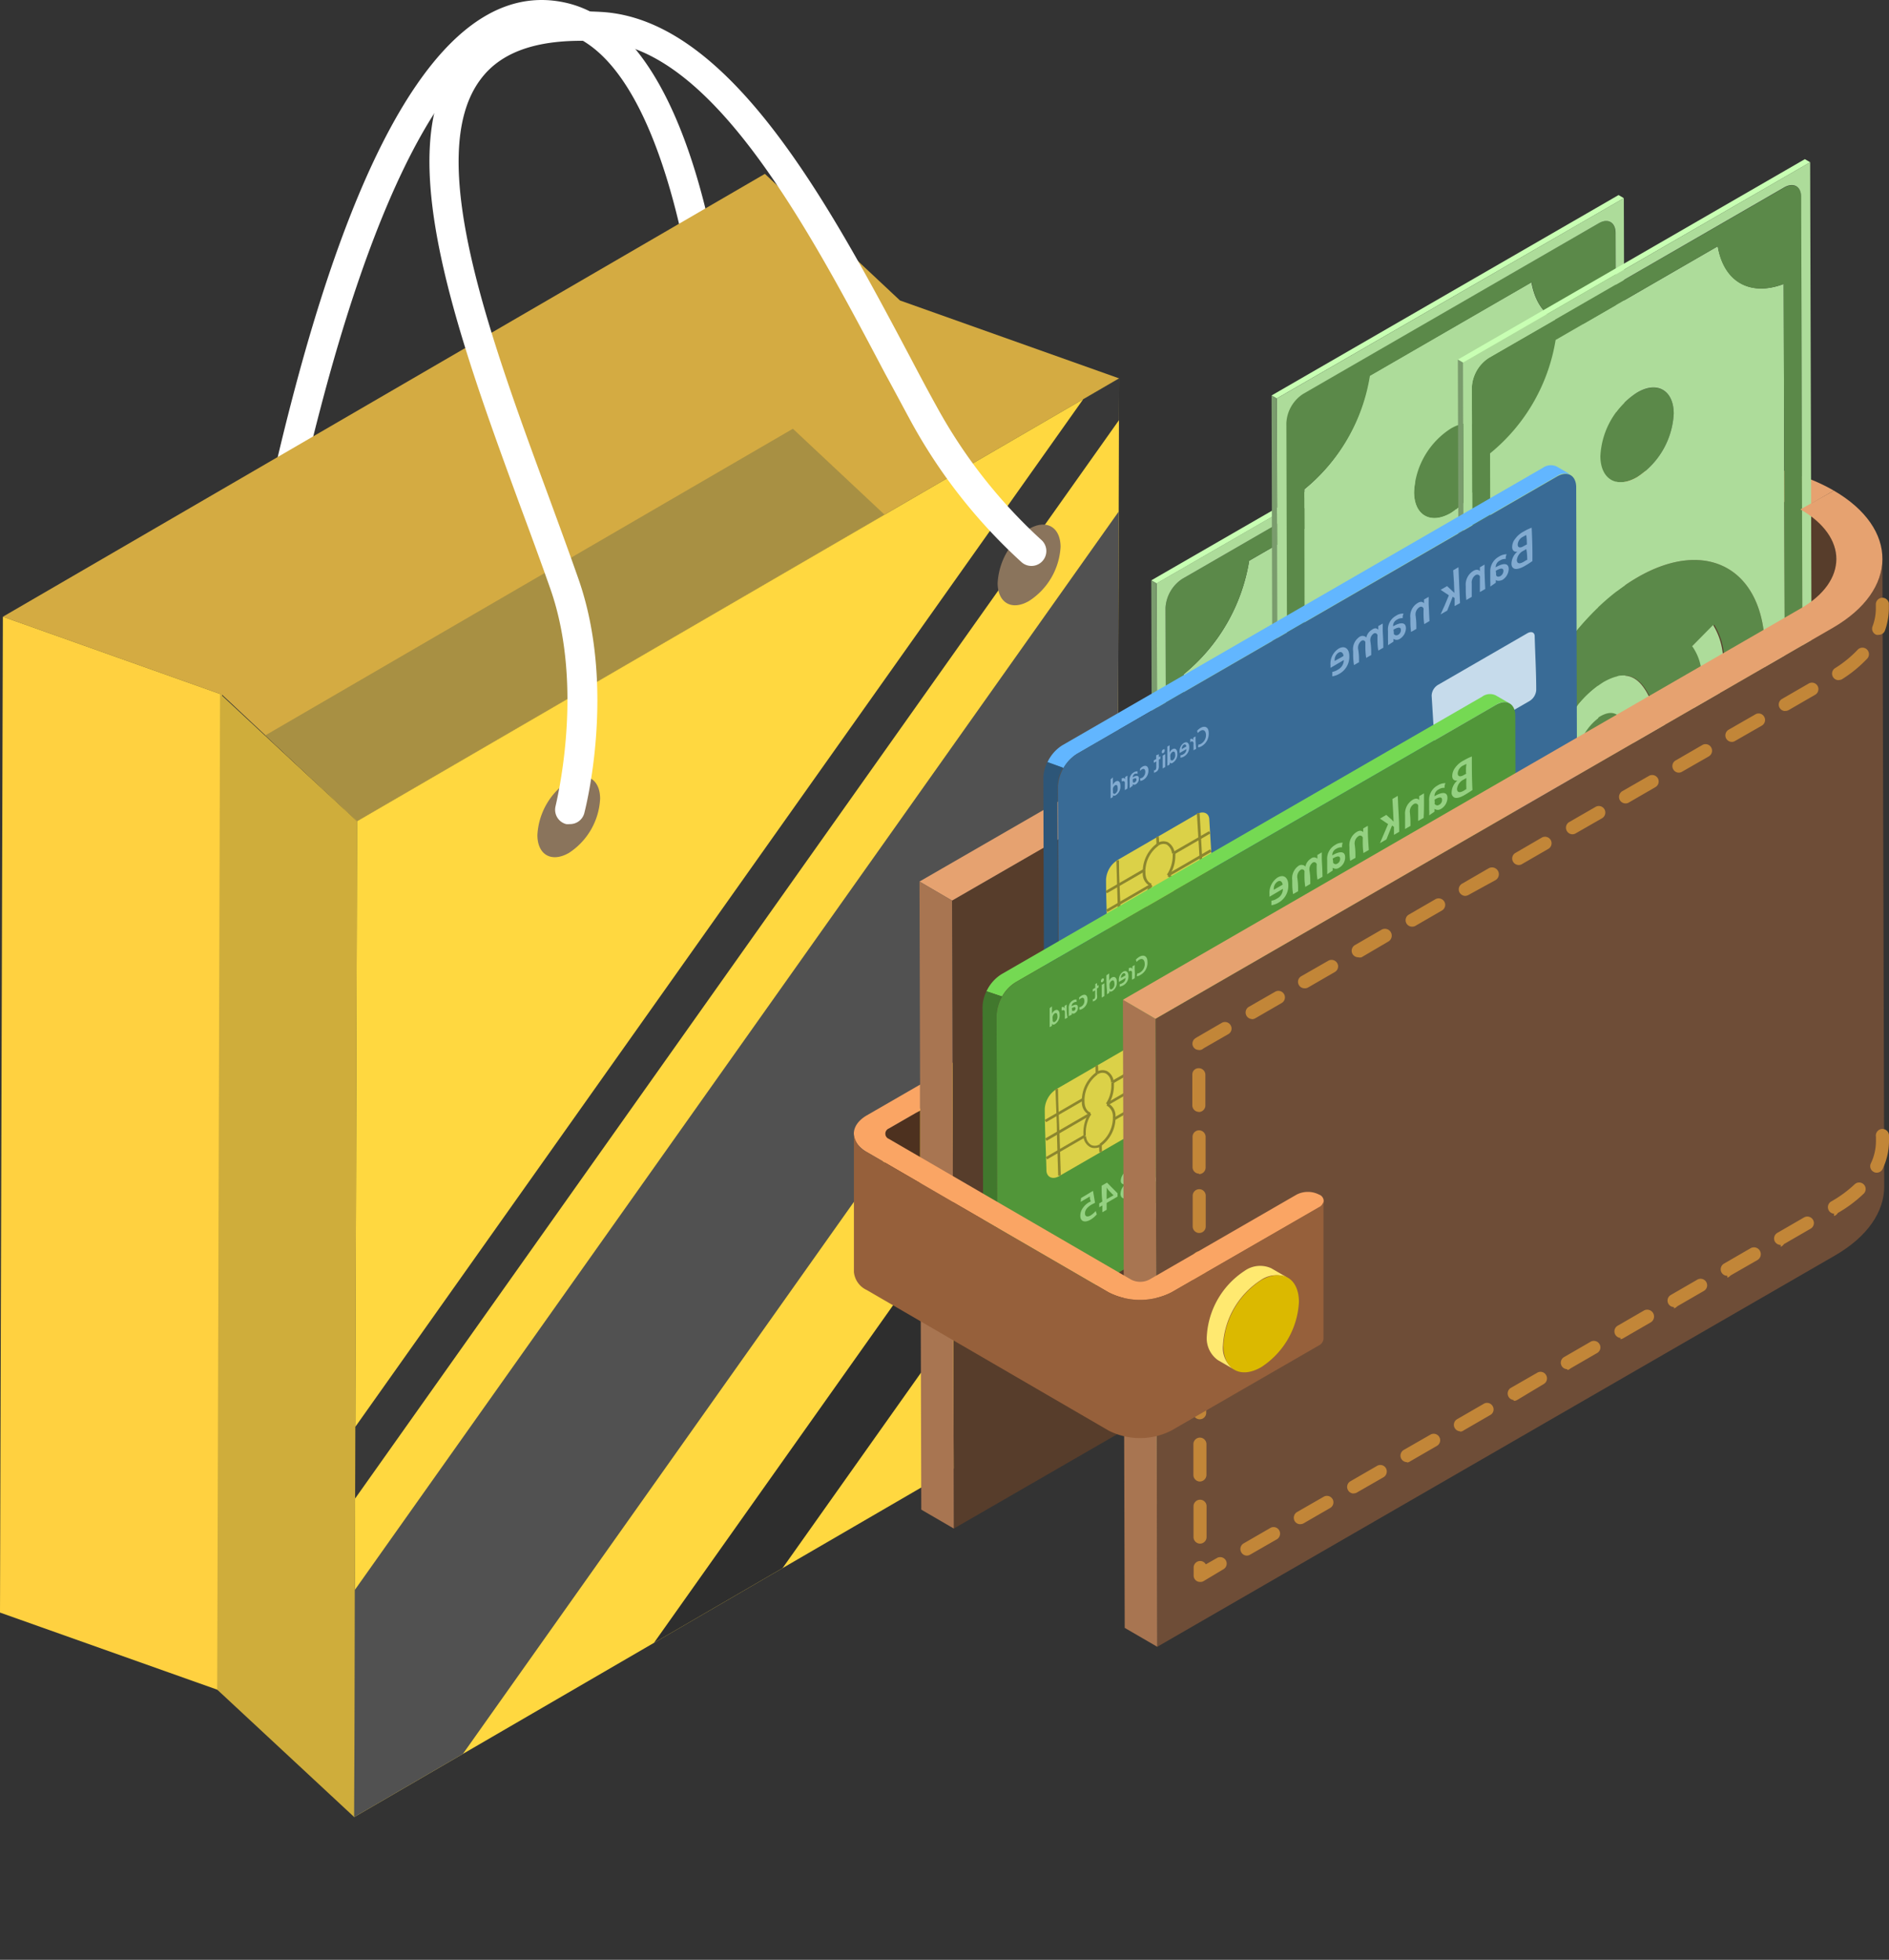 <svg height="163.78" viewBox="0 0 157.86 163.78" width="157.86" xmlns="http://www.w3.org/2000/svg" xmlns:xlink="http://www.w3.org/1999/xlink"><rect x="0" y="0" width="157.86" height="163.78" fill="#333333" stroke="none"/><clipPath id="a"><path d="m93.52 31.62-.24 83.22-63.68 37.01.24-83.22z"/></clipPath><path d="m21.36 54.91h-.19a1.23 1.23 0 0 1 -1-1.4c0-.09 1.41-9.26 4.15-19.8 6.24-24.14 13.94-35.42 22.87-33.5 12.27 2.63 13.9 30.62 14 31.81a1.23 1.23 0 0 1 -2.46.13c-.41-7.59-3.36-27.68-12-29.53-7.19-1.55-14.28 9.72-20 31.7-2.73 10.41-4.14 19.46-4.15 19.55a1.23 1.23 0 0 1 -1.22 1.04z" fill="#fff"/><path d="m93.52 31.62-63.68 37.01-11.29-10.58-18.31-6.51 63.68-37.01 11.29 10.58z" fill="#d4ab42"/><path d="m29.84 68.63 44.08-25.62-7.66-7.18-44.08 25.62z" fill="#a89043"/><path d="m18.55 58.05-.24 83.21-18.31-6.5.24-83.22z" fill="#ffd140"/><path d="m29.84 68.63-.24 83.22-11.45-10.65.24-83.22z" fill="#cfad3b"/><path d="m93.52 31.62-.24 83.22-63.68 37.01.24-83.22z" fill="#ffd840"/><g clip-path="url(#a)"><path d="m58.48 24.35h15.29v140.38h-15.29z" fill="#515151" transform="matrix(.816 .578 -.578 .816 66.86 -20.83)"/><path d="m78.02 34.85h5.16v140.38h-5.16z" fill="#2e2e2e" transform="matrix(.816 .578 -.578 .816 75.6 -27.26)"/><path d="m54.62 14.33h3.45v140.38h-3.45z" fill="#383838" transform="matrix(.816 .578 -.578 .816 59.27 -17.01)"/></g><path d="m47.52 65.25c1.45-.83 2.63-.16 2.63 1.5a5.74 5.74 0 0 1 -2.61 4.53c-1.45.83-2.63.16-2.63-1.5a5.78 5.78 0 0 1 2.61-4.53z" fill="#8a745c"/><path d="m86 44.2c1.44-.84 2.62-.16 2.63 1.5a5.76 5.76 0 0 1 -2.63 4.52c-1.44.84-2.62.17-2.63-1.49a5.76 5.76 0 0 1 2.63-4.53z" fill="#8a745c"/><path d="m47.62 68.87a1.76 1.76 0 0 1 -.31 0 1.24 1.24 0 0 1 -.88-1.51c0-.09 2.49-9.78-.43-18.13-.77-2.19-1.61-4.48-2.48-6.82-5.12-13.97-10.93-29.75-5.37-37.22 2.32-3.13 6.4-4.53 12.14-4.19 10.81.65 19.15 16.36 25.85 29 .73 1.39 1.45 2.74 2.15 4a43.08 43.08 0 0 0 8.71 11.1 1.23 1.23 0 1 1 -1.61 1.9 45.14 45.14 0 0 1 -9.27-11.79c-.7-1.29-1.42-2.65-2.16-4-6.41-12.15-14.39-27.21-23.82-27.75-4.93-.3-8.2.75-10 3.2-4.76 6.4.8 21.52 5.72 34.86.86 2.35 1.71 4.66 2.48 6.86 3.18 9.07.6 19.14.49 19.57a1.23 1.23 0 0 1 -1.21.92z" fill="#fff"/><path d="m136.18 42.57a15.8 15.8 0 0 1 14.33 0c2 1.13 2.93 2.62 2.93 4.12l.15 52.48c0-1.49-1-3-2.94-4.12a15.81 15.81 0 0 0 -14.32 0l-56.62 32.69-.15-52.48z" fill="#573d2b"/><path d="m133.46 41c5.48-3.16 14.34-3.16 19.79 0l-2.74 1.58a15.8 15.8 0 0 0 -14.33 0l-56.62 32.68-2.72-1.59z" fill="#e6a270"/><path d="m76.84 73.67.15 52.49 2.72 1.58-.15-52.48z" fill="#a87551"/><path d="m111.23 66.7c-5.85 3.38-10.6 11.6-10.58 18.33s4.79 9.44 10.65 6.06 10.6-11.6 10.58-18.32-4.8-9.45-10.65-6.07zm-6.93 17.18-2.3 1.35v-1.92l2.47-1.43a8.77 8.77 0 0 1 3.92-6.41c2-1.16 3.2-.46 4.1 1.73.68 1.64 1.19 2.28 2.31 1.64a4.79 4.79 0 0 0 1-6.41l1.79-1.75a5.7 5.7 0 0 1 .84 3.12l2.14-1.24v1.92l-2.3 1.33a8.71 8.71 0 0 1 -3.8 5.89c-1.63.94-3 .4-3.85-1.9-.68-1.71-1.33-2.14-2.51-1.46a4.66 4.66 0 0 0 -2 4.19 5.16 5.16 0 0 0 1 3.17l-1.88 1.79a6.61 6.61 0 0 1 -.93-3.61z" fill="#5b8949"/><path d="m108.34 75.47a8.77 8.77 0 0 0 -3.92 6.41l-2.42 1.43v1.92l2.35-1.35a6.61 6.61 0 0 0 .93 3.61l1.88-1.79a5.16 5.16 0 0 1 -1-3.17 4.66 4.66 0 0 1 2-4.19c1.18-.68 1.83-.25 2.51 1.46.87 2.3 2.22 2.84 3.85 1.9a8.71 8.71 0 0 0 3.8-5.89l2.3-1.33v-1.92l-2.14 1.24a5.7 5.7 0 0 0 -.84-3.12l-1.79 1.75a4.79 4.79 0 0 1 -1 6.41c-1.12.64-1.63 0-2.31-1.64-1-2.2-2.18-2.89-4.2-1.73z" fill="#addc9a"/><path d="m111.19 51.27a6.72 6.72 0 0 0 -3.06 5.3c0 1.94 1.38 2.73 3.08 1.75a6.74 6.74 0 0 0 3.05-5.3c0-1.94-1.38-2.73-3.07-1.75z" fill="#5b8949"/><path d="m104.39 46.86a15.4 15.4 0 0 1 -5.48 9.49l.17 59.27c2.8-1.08 5 .19 5.51 3.14l13.55-7.83a15.31 15.31 0 0 1 5.48-9.48l-.17-59.27c-2.81 1.08-5-.19-5.51-3.14zm6.91 44.23c-5.86 3.38-10.63.66-10.65-6.06s4.73-15 10.58-18.33 10.63-.65 10.65 6.07-4.73 15-10.58 18.32zm-.11-39.82c1.69-1 3.07-.19 3.07 1.75a6.74 6.74 0 0 1 -3.05 5.3c-1.7 1-3.08.19-3.08-1.75a6.72 6.72 0 0 1 3.06-5.3zm.15 55.26c-1.69 1-3.07.19-3.08-1.76a6.77 6.77 0 0 1 3.06-5.29c1.7-1 3.07-.2 3.08 1.75a6.72 6.72 0 0 1 -3.06 5.3z" fill="#addc9a"/><path d="m98.81 48.37a3.11 3.11 0 0 0 -1.41 2.43l.21 72.08c0 .89.63 1.26 1.41.81l24.7-14.26a3.1 3.1 0 0 0 1.4-2.44l-.2-72.07c0-.9-.64-1.26-1.42-.81zm.27 67.25-.17-59.27a15.4 15.4 0 0 0 5.48-9.49l13.55-7.86c.48 3 2.7 4.22 5.51 3.14l.17 59.27a15.31 15.31 0 0 0 -5.48 9.48l-13.55 7.83c-.48-3-2.71-4.22-5.51-3.14z" fill="#5b8949"/><path d="m125.66 32-29 16.75.22 77 29-16.75zm-28 90.87-.26-72.07a3.11 3.11 0 0 1 1.41-2.43l24.69-14.26c.78-.45 1.42-.09 1.42.81l.2 72.07a3.1 3.1 0 0 1 -1.4 2.44l-24.72 14.26c-.78.45-1.41.08-1.41-.81z" fill="#addc9a"/><path d="m111.32 99.48a6.77 6.77 0 0 0 -3.06 5.29c0 2 1.39 2.74 3.08 1.76a6.72 6.72 0 0 0 3.06-5.3c-.01-1.95-1.4-2.73-3.08-1.75z" fill="#5b8949"/><path d="m125.66 32.01-.44-.25-29.01 16.74.44.26z" fill="#c8ffb3"/><path d="m96.65 48.76-.44-.26.22 77.03.44.26z" fill="#7a9c6d"/><path d="m121.27 51.25c-5.85 3.38-10.6 11.6-10.58 18.32s4.8 9.45 10.65 6.07 10.6-11.6 10.58-18.32-4.8-9.45-10.65-6.07zm-6.93 17.18-2.34 1.35v-1.92l2.48-1.43a8.76 8.76 0 0 1 3.9-6.43c2-1.16 3.2-.46 4.11 1.73.67 1.64 1.18 2.28 2.3 1.63a4.24 4.24 0 0 0 1.84-3.67 4.31 4.31 0 0 0 -.79-2.74l1.79-1.74a5.76 5.76 0 0 1 .85 3.11l2.14-1.23v1.91l-2.3 1.33a8.71 8.71 0 0 1 -3.8 5.89c-1.63.94-3 .39-3.85-1.9-.68-1.71-1.33-2.14-2.5-1.46a4.66 4.66 0 0 0 -2 4.19 5.16 5.16 0 0 0 1 3.17l-1.9 1.78a6.72 6.72 0 0 1 -.93-3.61z" fill="#5b8949"/><path d="m118.38 60a8.76 8.76 0 0 0 -3.91 6.41l-2.47 1.45v1.92l2.34-1.35a6.72 6.72 0 0 0 .93 3.61l1.88-1.79a5.16 5.16 0 0 1 -1-3.17 4.66 4.66 0 0 1 2-4.19c1.17-.68 1.82-.25 2.5 1.46.88 2.29 2.22 2.84 3.85 1.9a8.71 8.71 0 0 0 3.8-5.89l2.3-1.33v-1.92l-2.14 1.23a5.76 5.76 0 0 0 -.85-3.11l-1.77 1.77a4.31 4.31 0 0 1 .79 2.74 4.24 4.24 0 0 1 -1.84 3.67c-1.12.65-1.63 0-2.3-1.63-.91-2.22-2.09-2.92-4.11-1.78z" fill="#addc9a"/><path d="m121.23 35.82a6.7 6.7 0 0 0 -3.06 5.3c0 1.94 1.38 2.73 3.08 1.75a6.77 6.77 0 0 0 3.06-5.3c-.01-1.95-1.39-2.73-3.08-1.75z" fill="#5b8949"/><path d="m114.43 31.41a15.31 15.31 0 0 1 -5.43 9.48l.17 59.27c2.81-1.07 5 .2 5.51 3.15l13.55-7.83a15.4 15.4 0 0 1 5.43-9.48l-.17-59.27c-2.8 1.07-5-.19-5.51-3.14zm6.91 44.23c-5.85 3.38-10.63.66-10.65-6.07s4.73-14.94 10.58-18.32 10.63-.66 10.65 6.07-4.73 14.94-10.58 18.32zm-.11-39.82c1.69-1 3.07-.2 3.08 1.75a6.77 6.77 0 0 1 -3.06 5.3c-1.7 1-3.08.19-3.08-1.76a6.7 6.7 0 0 1 3.06-5.29zm.16 55.26c-1.7 1-3.08.19-3.08-1.76a6.72 6.72 0 0 1 3.06-5.3c1.69-1 3.07-.19 3.07 1.76a6.75 6.75 0 0 1 -3 5.3z" fill="#addc9a"/><path d="m108.85 32.92a3.07 3.07 0 0 0 -1.4 2.43l.2 72.08c0 .89.64 1.25 1.42.8l24.69-14.23a3.12 3.12 0 0 0 1.41-2.44l-.17-72.09c0-.9-.64-1.26-1.41-.81zm.27 67.24-.12-59.27a15.31 15.31 0 0 0 5.48-9.48l13.52-7.82c.48 2.95 2.71 4.21 5.51 3.14l.15 59.27a15.4 15.4 0 0 0 -5.48 9.48l-13.55 7.83c-.48-3-2.7-4.22-5.51-3.15z" fill="#5b8949"/><path d="m135.7 16.56-29 16.74.22 77 29-16.74zm-28 90.87-.2-72.08a3.07 3.07 0 0 1 1.4-2.43l24.7-14.26c.77-.45 1.41-.09 1.41.81l.21 72.07a3.12 3.12 0 0 1 -1.46 2.46l-24.69 14.25c-.78.45-1.42.09-1.42-.8z" fill="#addc9a"/><path d="m121.37 84a6.72 6.72 0 0 0 -3.06 5.3c0 2 1.38 2.73 3.08 1.76a6.75 6.75 0 0 0 3-5.3c.05-1.93-1.33-2.71-3.02-1.76z" fill="#5b8949"/><path d="m135.7 16.56-.44-.26-29 16.75.43.25z" fill="#c8ffb3"/><path d="m106.69 33.3-.43-.25.21 77.03.44.25z" fill="#7a9c6d"/><path d="m136.84 48.25c-5.85 3.38-10.6 11.6-10.58 18.32s4.8 9.45 10.65 6.07 10.6-11.6 10.58-18.32-4.8-9.45-10.65-6.07zm-6.93 17.17-2.35 1.36v-1.92l2.44-1.43a8.76 8.76 0 0 1 4-6.43c2-1.16 3.2-.46 4.11 1.73.67 1.64 1.18 2.28 2.3 1.63a4.24 4.24 0 0 0 1.84-3.67 4.31 4.31 0 0 0 -.79-2.74l1.79-1.74a5.68 5.68 0 0 1 .84 3.11l2.14-1.23v1.91l-2.3 1.33a8.73 8.73 0 0 1 -3.8 5.89c-1.63.94-3 .39-3.85-1.91-.68-1.7-1.33-2.13-2.5-1.45a4.63 4.63 0 0 0 -2 4.19 5.19 5.19 0 0 0 1 3.17l-1.94 1.78a6.76 6.76 0 0 1 -.93-3.62z" fill="#5b8949"/><path d="m134 57a8.76 8.76 0 0 0 -4 6.43l-2.48 1.43v1.92l2.35-1.36a6.76 6.76 0 0 0 .93 3.62l1.88-1.79a5.19 5.19 0 0 1 -1-3.17 4.63 4.63 0 0 1 2-4.19c1.17-.68 1.82-.25 2.5 1.45.87 2.3 2.22 2.85 3.85 1.91a8.73 8.73 0 0 0 3.8-5.89l2.3-1.33v-1.92l-2.13 1.23a5.68 5.68 0 0 0 -.84-3.11l-1.75 1.77a4.31 4.31 0 0 1 .79 2.74 4.24 4.24 0 0 1 -1.84 3.67c-1.12.65-1.63 0-2.3-1.63-.91-2.22-2.06-2.92-4.06-1.78z" fill="#addc9a"/><path d="m136.8 32.81a6.73 6.73 0 0 0 -3.06 5.3c0 2 1.38 2.74 3.08 1.76a6.74 6.74 0 0 0 3.05-5.3c0-1.95-1.38-2.73-3.07-1.76z" fill="#5b8949"/><path d="m130 28.41a15.4 15.4 0 0 1 -5.48 9.48l.17 59.27c2.8-1.07 5 .2 5.51 3.14l13.55-7.82a15.4 15.4 0 0 1 5.48-9.48l-.17-59.27c-2.81 1.07-5-.2-5.51-3.15zm6.91 44.23c-5.85 3.38-10.63.66-10.65-6.07s4.74-14.94 10.58-18.32 10.63-.66 10.65 6.07-4.73 14.94-10.58 18.32zm-.11-39.83c1.69-1 3.07-.19 3.07 1.76a6.74 6.74 0 0 1 -3.05 5.3c-1.7 1-3.08.19-3.08-1.76a6.73 6.73 0 0 1 3.06-5.3zm.2 55.26c-1.69 1-3.07.2-3.08-1.75a6.77 6.77 0 0 1 3.06-5.3c1.7-1 3.08-.19 3.08 1.76a6.7 6.7 0 0 1 -3.06 5.29z" fill="#addc9a"/><path d="m124.42 29.91a3.12 3.12 0 0 0 -1.42 2.44l.21 72.07c0 .9.64 1.26 1.42.81l24.7-14.23a3.09 3.09 0 0 0 1.4-2.44l-.2-72.08c0-.89-.64-1.25-1.42-.8zm.27 67.25-.17-59.27a15.4 15.4 0 0 0 5.48-9.48l13.55-7.83c.48 3 2.7 4.22 5.51 3.15l.17 59.27a15.4 15.4 0 0 0 -5.48 9.48l-13.55 7.82c-.48-2.94-2.71-4.21-5.51-3.14z" fill="#5b8949"/><path d="m151.27 13.56-29 16.74.22 77 29-16.74zm-28.05 90.86-.22-72.07a3.12 3.12 0 0 1 1.41-2.44l24.69-14.25c.78-.45 1.42-.09 1.42.8l.2 72.08a3.09 3.09 0 0 1 -1.4 2.44l-24.69 14.25c-.78.45-1.42.09-1.42-.81z" fill="#addc9a"/><path d="m136.93 81a6.77 6.77 0 0 0 -3.06 5.3c0 2 1.39 2.73 3.08 1.75a6.7 6.7 0 0 0 3.05-5.27c0-1.95-1.37-2.78-3.07-1.78z" fill="#5b8949"/><path d="m151.27 13.56-.44-.26-29 16.75.43.25z" fill="#c8ffb3"/><path d="m122.26 30.3-.43-.25.21 77.03.44.25z" fill="#7a9c6d"/><path d="m87.53 63.71a3.32 3.32 0 0 1 1.25-1.43l40.16-23.19a1.15 1.15 0 0 1 1.14-.11l1.17.68a1.13 1.13 0 0 0 -1.13.12l-40.12 23.22a3.32 3.32 0 0 0 -1.13 1.19z" fill="#62b6ff"/><path d="m88.83 64.15a3.22 3.22 0 0 0 -.46 1.57l.07 25.51a1.13 1.13 0 0 0 .46 1l-1.17-.69a1.09 1.09 0 0 1 -.46-1l-.08-25.54a3.12 3.12 0 0 1 .34-1.32z" fill="#2d5678"/><path d="m90 63a3.49 3.49 0 0 0 -1.59 2.76l.07 25.51c0 1 .72 1.42 1.6.92l40.12-23.19a3.52 3.52 0 0 0 1.59-2.76l-.07-25.51c0-1-.72-1.42-1.6-.91z" fill="#396b96"/><path d="m120.52 62.79 7.29-4.2a1.17 1.17 0 0 0 .57-.92c0-1.5-.09-3-.13-4.5 0-.33-.28-.44-.61-.25l-7.46 4.31a1.09 1.09 0 0 0 -.54.91l.27 4.41c.02.31.29.45.61.24z" fill="#c6dbeb"/><g fill="#82abd1"><path d="m123.53 65.83c0 .71.29 1 .76.77a1.69 1.69 0 0 0 .64-1.56c0-.68-.3-1-.76-.72a1.58 1.58 0 0 0 -.64 1.51zm1-.57c0 .53-.09.9-.3 1s-.34-.12-.36-.65.07-.88.29-1 .38.09.4.65z"/><path d="m122.69 65.59h.37v-.35h-.49l-.31.18c0 .86.06 1.3.1 2.21l.36-.21c.02-.74 0-1.11-.03-1.83z"/><path d="m121.74 68a2.35 2.35 0 0 0 0-.26l-.24-.11c-.48-.23-.72-.37-.73-.65a.62.62 0 0 1 .75-.63l.1-.35a.82.82 0 0 0 -.62.13 1.14 1.14 0 0 0 -.6 1c0 .38.28.55.64.72l.18.07-.8.46v.35c.58-.25.8-.4 1.32-.73z"/><path d="m120 68.55a1.59 1.59 0 0 1 -.44.39c-.28.17-.4 0-.41-.13a.77.77 0 0 1 .42-.63l.17-.1v-.3l-.17.09c-.17.1-.39.14-.4-.08a.53.53 0 0 1 .29-.45.72.72 0 0 1 .41-.09c0-.14 0-.21.07-.34a.87.87 0 0 0 -.57.16 1 1 0 0 0 -.58.87.3.3 0 0 0 .39.31 1 1 0 0 0 -.4.8c0 .38.31.52.79.25a1.87 1.87 0 0 0 .54-.48z"/><path d="m116.47 71.06c0-.23 0-.35 0-.57l.88-.51c0-.11 0-.17 0-.27-.35-.37-.53-.55-.89-.89l-.43.25c0 .51.05.77.08 1.3l-.25.15v.32l.25-.15v.57zm0-.89c0-.24 0-.36 0-.59v-.37l.19.27.4.39z"/><path d="m114.31 70.38.76-.43c0 .15.05.23.08.39l-.14.08a1.65 1.65 0 0 0 -.47.41 1.08 1.08 0 0 0 -.22.71c0 .42.36.59.84.31a1.76 1.76 0 0 0 .51-.43c0-.11-.06-.16-.09-.27a1.63 1.63 0 0 1 -.43.36c-.21.13-.43.1-.45-.16s.14-.51.53-.74l.27-.13c-.08-.42-.12-.62-.2-1l-1 .59z"/><path d="m112.74 71.24a1.09 1.09 0 0 1 .19-.1c.41-.19.63 0 .7.25a.4.4 0 0 0 -.45 0 1.15 1.15 0 0 0 -.56 1.06c0 .42.33.64.74.4a1.48 1.48 0 0 0 .68-1.39.83.83 0 0 0 -.4-.78.87.87 0 0 0 -.72.09l-.19.1c0 .18 0 .24.01.37zm.26 1.06a.68.68 0 0 1 .31-.63.24.24 0 0 1 .34 0 .19.19 0 0 1 0 .12.83.83 0 0 1 -.33.75c-.18.15-.32.03-.32-.24z"/><path d="m110.94 72v.26c.38.55.57.84 1 1.44l.39-.22c-.38-.57-.57-.84-1-1.37l.93-.53c0-.14 0-.2 0-.34z"/><path d="m109.55 74.45a.33.33 0 0 0 -.41-.35 1 1 0 0 0 .27-.66c0-.35-.33-.42-.7-.2a1 1 0 0 0 -.58.89.3.3 0 0 0 .33.32 1 1 0 0 0 -.34.77c0 .4.34.5.76.25a1.19 1.19 0 0 0 .67-1.02zm-1 .59a.82.82 0 0 1 .35-.63.22.22 0 0 1 .31.22.62.62 0 0 1 -.31.55c-.24.11-.38.05-.4-.18zm.55-1.42a.72.72 0 0 1 -.3.53.21.21 0 0 1 -.27-.19.5.5 0 0 1 .27-.46c.14-.11.2-.03.25.12z"/><path d="m107.75 75.77a.89.89 0 0 1 -.2.11.59.59 0 0 1 -.42.06.44.44 0 0 1 -.28-.34c.1.07.25.06.44 0a1.17 1.17 0 0 0 .56-1c0-.41-.34-.59-.77-.35a1.42 1.42 0 0 0 -.65 1.33c0 .46.19.72.41.82a.82.82 0 0 0 .7-.08l.22-.12c.01-.2 0-.3-.01-.43zm-.27-1.06a.61.61 0 0 1 -.3.58c-.15.09-.26.08-.33 0a.39.39 0 0 1 0-.11.78.78 0 0 1 .31-.74c.16-.1.31 0 .32.27z"/><path d="m104.82 76.62c0 .7.32 1 .79.74a1.62 1.62 0 0 0 .64-1.55c0-.68-.33-1-.8-.7a1.55 1.55 0 0 0 -.63 1.51zm1.05-.59c0 .53-.08.89-.29 1s-.35-.11-.38-.63.06-.87.28-1 .36.08.39.6z"/><path d="m104 76.39h.38v-.35h-.5l-.32.18c.06.85.08 1.29.13 2.19l.37-.21c-.06-.73-.06-1.09-.06-1.81z"/><path d="m101.73 79.57v-.26l-.25-.11c-.5-.22-.74-.35-.75-.64a.59.59 0 0 1 .33-.57.56.56 0 0 1 .44-.06c0-.15.06-.22.09-.36a.83.83 0 0 0 -.62.14 1.16 1.16 0 0 0 -.62 1c0 .38.28.55.65.71l.18.07-.82.48v.36z"/><path d="m100 80.13a1.73 1.73 0 0 1 -.46.4c-.29.17-.41 0-.42-.12a.78.78 0 0 1 .44-.64l.18-.1v-.31l-.17.1c-.18.1-.4.14-.41-.08a.52.52 0 0 1 .31-.45.67.67 0 0 1 .41-.1c0-.14 0-.21.07-.35a1 1 0 0 0 -.58.17 1.09 1.09 0 0 0 -.6.89.29.29 0 0 0 .39.3 1 1 0 0 0 -.41.81c0 .38.31.52.81.24a2 2 0 0 0 .56-.49z"/><path d="m97.57 82c0-.24 0-.35 0-.58l.91-.53v-.29c-.36-.37-.53-.55-.88-.89l-.45.26v1.32l-.26.15v.32l.26-.15v.58zm0-.9c0-.24 0-.36 0-.6s0-.25 0-.37l.2.27.39.39z"/><path d="m95.39 81.31.78-.44c0 .16 0 .24.07.4l-.14.07a1.81 1.81 0 0 0 -.49.43 1.12 1.12 0 0 0 -.24.72c0 .43.34.6.84.31a2 2 0 0 0 .54-.44c0-.12-.06-.17-.09-.28a1.78 1.78 0 0 1 -.45.37c-.22.13-.44.11-.45-.16s.16-.52.56-.75a1.45 1.45 0 0 1 .28-.14c-.07-.42-.11-.62-.18-1l-1 .6z"/><path d="m104.76 80.27c0 .43.17.62.43.47a1 1 0 0 0 .36-.92c0-.41-.19-.6-.44-.45a.92.92 0 0 0 -.35.9zm.58-.33c0 .33 0 .54-.16.61s-.2-.08-.22-.4 0-.52.16-.6.2.06.22.39z"/><path d="m104.66 80.67c0-.17-.09-.24-.22-.23a.6.6 0 0 0 .15-.39c0-.22-.18-.27-.39-.15a.62.62 0 0 0 -.32.53.19.19 0 0 0 .18.21.63.63 0 0 0 -.19.46c0 .24.18.31.42.18a.7.7 0 0 0 .37-.61zm-.58.32a.47.47 0 0 1 .19-.37.14.14 0 0 1 .18.14.4.4 0 0 1 -.18.33c-.11.06-.18.02-.19-.09zm.31-.85a.49.49 0 0 1 -.17.32.13.13 0 0 1 -.15-.13.31.31 0 0 1 .15-.27c.11-.06.16-.01.17.08z"/><path d="m103.82 81.6c-.19-.52-.29-.77-.49-1.26l-.14.09c.19.49.29.74.48 1.25z"/><path d="m102.38 81.64c0 .43.17.63.43.48a1 1 0 0 0 .36-.92c0-.42-.18-.61-.44-.46a1 1 0 0 0 -.35.9zm.58-.32c0 .32 0 .54-.16.61s-.2-.08-.22-.4 0-.53.17-.6.19.07.25.39z"/><path d="m102.22 82.16a.89.89 0 0 1 -.24.23c-.16.09-.23 0-.24-.09a.44.44 0 0 1 .24-.37l.1-.05v-.19h-.09c-.1.06-.22.08-.23-.06a.29.29 0 0 1 .17-.26.31.31 0 0 1 .23 0v-.21a.63.63 0 0 0 -.65.61c0 .13.07.21.21.19a.62.62 0 0 0 -.22.48c0 .23.17.32.44.16a.94.94 0 0 0 .31-.27z"/><path d="m128 44.1a3.78 3.78 0 0 0 -.67.32 2 2 0 0 0 -.71.61 1.07 1.07 0 0 0 -.25.69c0 .27.16.43.43.38a1.38 1.38 0 0 0 -.49 1c0 .25.11.38.26.43s.48 0 .93-.28c.25-.14.44-.28.56-.36.01-1.07-.01-1.63-.06-2.79zm-.43 1.41-.24.13c-.31.19-.49.12-.5-.12a.78.78 0 0 1 .46-.67 1.16 1.16 0 0 1 .26-.13c.04.28.04.48.05.79zm0 1.29-.24.15c-.29.17-.56.2-.57-.15a1 1 0 0 1 .56-.78l.23-.13c.07.37.07.55.08.91z"/><path d="m125 48.7v-.23c.11.09.3.09.54 0a1.11 1.11 0 0 0 .54-.91c0-.51-.43-.54-1.09-.15a.63.63 0 0 1 .36-.57.81.81 0 0 1 .48-.13c0-.15 0-.23.08-.39a1.17 1.17 0 0 0 -.65.2 1.38 1.38 0 0 0 -.72 1.29v.72a3.79 3.79 0 0 1 0 .49zm0-1c.32-.19.63-.29.64 0a.52.52 0 0 1 -.25.44c-.18.1-.32.05-.36-.07a.36.36 0 0 1 0-.1z"/><path d="m124.06 47.8c0-.24 0-.44 0-.62l-.39.23v.32c-.09-.11-.29-.19-.58 0a1.34 1.34 0 0 0 -.6 1.24c0 .48 0 .71.05 1.17l.45-.26c0-.43 0-.66 0-1.11a.75.75 0 0 1 .32-.71c.18-.1.31 0 .36.1a.49.49 0 0 1 0 .15v1.17l.45-.26c-.03-.57-.04-.85-.06-1.42z"/><path d="m121.54 49.55-.16-.15-.45-.42-.54.31.69.46c-.27.65-.41 1-.69 1.59l.55-.31c.18-.46.28-.69.46-1.16l.16.11v.67l.45-.25c-.05-1.14-.08-1.72-.13-3l-.44.26c.06.8.07 1.17.1 1.89z"/><path d="m119.39 50.5c0-.24 0-.44 0-.62l-.39.22v.32c-.08-.12-.28-.2-.57 0a1.28 1.28 0 0 0 -.57 1.23c0 .47 0 .7.06 1.16l.44-.25c0-.44 0-.66-.06-1.11a.71.71 0 0 1 .31-.7.22.22 0 0 1 .35.1.37.37 0 0 1 0 .15c0 .47 0 .71.06 1.16l.44-.26c-.03-.56-.04-.84-.07-1.4z"/><path d="m116.45 53.62v-.23a.47.47 0 0 0 .53 0 1.07 1.07 0 0 0 .51-.89c0-.5-.43-.53-1.07-.16a.58.58 0 0 1 .33-.56.76.76 0 0 1 .47-.12c0-.15 0-.23.07-.38a1 1 0 0 0 -.63.18 1.3 1.3 0 0 0 -.67 1.26v.72a3.83 3.83 0 0 1 0 .48zm0-1c.31-.18.6-.27.62 0a.45.45 0 0 1 -.23.43c-.18.1-.31 0-.36-.07a.36.36 0 0 1 0-.11z"/><path d="m115.55 52.72c0-.23 0-.43 0-.61l-.37.21v.31c-.09-.11-.26-.21-.54 0a1 1 0 0 0 -.46.65.36.36 0 0 0 -.23-.13.45.45 0 0 0 -.35.08 1.24 1.24 0 0 0 -.52 1.2c0 .47 0 .7.07 1.15l.42-.24c0-.42 0-.64-.07-1.08a.72.72 0 0 1 .28-.71.21.21 0 0 1 .32.1s0 .1 0 .16c0 .47 0 .71.07 1.17l.42-.24c0-.45 0-.68-.07-1.14a.67.67 0 0 1 .27-.65.21.21 0 0 1 .32.11.37.37 0 0 1 0 .15c0 .48 0 .71.07 1.16l.42-.24c0-.57-.02-.85-.05-1.41z"/><path d="m112.3 55.16a.91.91 0 0 1 -.49.8 1.27 1.27 0 0 1 -.47.19v.37a1.65 1.65 0 0 0 .6-.22 1.62 1.62 0 0 0 .82-1.49c0-.55-.35-.92-.9-.6a1.49 1.49 0 0 0 -.67 1.4 1.78 1.78 0 0 0 0 .2zm-.76.08a.73.73 0 0 1 .32-.7c.26-.15.39.07.42.27-.28.19-.45.25-.74.43z"/><path d="m100.12 62.46a.75.75 0 0 0 .31-.11 1.2 1.2 0 0 0 .58-1.1c0-.48-.31-.63-.68-.42a1.15 1.15 0 0 0 -.29.24 1.06 1.06 0 0 0 .06.19.93.93 0 0 1 .23-.19c.24-.14.43 0 .45.31a.84.84 0 0 1 -.4.77.52.52 0 0 1 -.24.08c-.01.09-.01.14-.02.23z"/><path d="m99.91 61.89c0-.15 0-.25 0-.35l-.19.11v.21a.16.16 0 0 0 -.25-.09v.26l.06-.05c.11-.06.18 0 .21.1s0 0 0 .08v.54l.22-.12c-.03-.26-.03-.4-.05-.69z"/><path d="m99.15 62.6a.5.5 0 0 1 -.25.43.63.63 0 0 1 -.25.09v.2a.72.72 0 0 0 .31-.11.87.87 0 0 0 .42-.79c0-.3-.17-.49-.45-.33a.81.81 0 0 0 -.35.74v.1zm-.39 0a.42.42 0 0 1 .17-.37c.13-.07.2.05.21.15z"/><path d="m97.55 62.39v1.27.34l.2-.11v-.17c.06.09.17.1.29 0a.85.85 0 0 0 .35-.75c0-.36-.2-.48-.41-.36a.56.56 0 0 0 -.24.29c0-.25 0-.37 0-.62zm.25.82a.17.17 0 0 1 0-.07.38.38 0 0 1 .18-.3c.14-.08.22 0 .23.22a.52.52 0 0 1 -.2.47.13.13 0 0 1 -.2-.08.22.22 0 0 1 0-.08z"/><path d="m97.09 62.85c0 .08 0 .12.13.08a.24.24 0 0 0 .11-.22c0-.09 0-.12-.12-.08a.24.24 0 0 0 -.12.22zm.29 1.24c0-.42 0-.63 0-1.07l-.22.13v1.07z"/><path d="m96.62 63.12v.31l-.2.12v.2l.21-.12v.48s0 .21-.11.26h-.08v.21a.47.47 0 0 0 .16-.07.44.44 0 0 0 .19-.19.7.7 0 0 0 .05-.34c0-.2 0-.3 0-.5l.13-.07v-.21l-.13.07v-.24z"/><path d="m95.3 65.26a.63.63 0 0 0 .25-.09.89.89 0 0 0 .42-.8c0-.32-.2-.47-.5-.3a.71.71 0 0 0 -.2.18v.18a1.22 1.22 0 0 1 .16-.14c.17-.09.27 0 .28.2a.6.6 0 0 1 -.25.5.38.38 0 0 1 -.18.05z"/><path d="m94.66 65.66v-.12a.23.23 0 0 0 .26 0 .55.55 0 0 0 .26-.47c0-.27-.2-.3-.52-.11a.33.33 0 0 1 .17-.29.3.3 0 0 1 .23 0v-.21a.53.53 0 0 0 -.32.09.7.7 0 0 0 -.34.66v.38a2.18 2.18 0 0 1 0 .27zm0-.53c.15-.1.3-.14.31 0a.25.25 0 0 1 -.12.23.12.12 0 0 1 -.18 0s0 0 0-.06z"/><path d="m94.22 65.18v-.36l-.19.11v.21a.15.15 0 0 0 -.23-.1h-.06v.26h.06c.11-.06.18 0 .2.09a.25.25 0 0 1 0 .09v.55l.21-.13c.03-.28.02-.43.01-.72z"/><path d="m92.81 65.13v1.28.31l.19-.11v-.18c0 .09.16.1.28 0a.86.86 0 0 0 .35-.76c0-.36-.19-.48-.39-.36a.56.56 0 0 0 -.24.29c0-.25 0-.38 0-.63zm.19.87s0 0 0-.07a.41.41 0 0 1 .18-.3c.14-.08.22 0 .22.23a.48.48 0 0 1 -.2.46.12.12 0 0 1 -.19-.08.19.19 0 0 1 0-.08z"/></g><path d="m93.63 79.15q3.36-2 6.74-3.91a2 2 0 0 0 1-1.63c-.1-1.7-.21-3.4-.31-5.1 0-.57-.52-.78-1.07-.46l-6.56 3.8a2.07 2.07 0 0 0 -1 1.64c0 1.73.09 3.47.14 5.2 0 .58.48.79 1.06.46z" fill="#dbd148"/><g fill="#8c862e"><path d="m95.72 72.73h-.22a2.92 2.92 0 0 1 1.21-2.26l.11.2a2.67 2.67 0 0 0 -1.1 2.06z"/><path d="m96.16 74.07a1.14 1.14 0 0 1 -.66-1.14v-.21h.22v.19c0 .49.21.84.51.94z"/><path d="m97.7 73.21-.18-.12a2.89 2.89 0 0 0 .48-1.58 1.1 1.1 0 0 0 0-.18h.22a1.23 1.23 0 0 1 0 .2 3 3 0 0 1 -.52 1.68z"/><path d="m97.94 71.33a1 1 0 0 0 -.44-.75.71.71 0 0 0 -.68.08l-.11-.2a.94.94 0 0 1 .88-.08 1.16 1.16 0 0 1 .57.92z"/><path d="m95.63 75.83a1.5 1.5 0 0 1 0-.2 3.13 3.13 0 0 1 .49-1.72l.19.12a2.84 2.84 0 0 0 -.46 1.59v.18z"/><path d="m98.32 74.38h-.22v-.19c0-.49-.22-.84-.52-.94l.07-.21a1.17 1.17 0 0 1 .67 1.14z"/><path d="m97.1 76.65-.1-.19a2.7 2.7 0 0 0 1.11-2.08h.22a2.89 2.89 0 0 1 -1.23 2.27z"/><path d="m96.54 76.82a.82.82 0 0 1 -.35-.08 1.13 1.13 0 0 1 -.56-.91h.22a.91.91 0 0 0 .43.74.74.74 0 0 0 .71-.08l.11.19a1.13 1.13 0 0 1 -.56.14z"/><path d="m97.67 73.24-.11-.19 3.57-2.07.11.2z"/><path d="m92.55 76.21-.11-.19 3.7-2.15.11.19z"/><path d="m98.11 71.41-.12-.19 3.05-1.76.11.19z"/><path d="m92.5 74.65-.11-.19 3.16-1.83.12.19z"/><path d="m98.27 74.48-.12-.2 3.07-1.77.11.19z"/><path d="m92.59 77.76-.11-.19 3.2-1.85.12.19z"/><path d="m96.96 77.16-.03-.58.22-.03.03.6z"/><path d="m96.65 70.56-.03-.62.11-.02.11-.01.03.65z"/><path d="m93.52 79.12-.11-3.23-.12-4h.22c0 1.35.08 2.7.13 4l.1 3.22z"/><path d="m100.44 75.11c-.07-1.27-.14-2.54-.22-3.81-.07-1.12-.13-2.23-.2-3.35h.23c.06 1.11.13 2.23.19 3.34.08 1.27.15 2.55.23 3.82z"/></g><path d="m82.44 82.84a3.34 3.34 0 0 1 1.26-1.43l40.16-23.19a1.1 1.1 0 0 1 1.13-.11l1.18.68a1.14 1.14 0 0 0 -1.14.11l-40.16 23.19a3.24 3.24 0 0 0 -1.13 1.19z" fill="#75d953"/><path d="m83.74 83.28a3.33 3.33 0 0 0 -.46 1.56l.07 25.52a1.1 1.1 0 0 0 .47 1l-1.18-.68a1.13 1.13 0 0 1 -.46-1l-.07-25.52a3.06 3.06 0 0 1 .33-1.32z" fill="#41782d"/><path d="m84.87 82.09a3.51 3.51 0 0 0 -1.59 2.75l.07 25.52c0 1 .72 1.42 1.6.91l40.16-23.19a3.47 3.47 0 0 0 1.59-2.75l-.07-25.52c0-1-.72-1.42-1.6-.91z" fill="#519639"/><path d="m115.43 81.92 7.3-4.2a1.17 1.17 0 0 0 .56-.92l-.12-4.51c0-.32-.29-.43-.61-.24l-7.46 4.3a1.11 1.11 0 0 0 -.55.92l.27 4.4c.02.33.3.43.61.25z" fill="#c2dbb9"/><g fill="#95d182"><path d="m118.44 85c0 .71.3 1 .76.77a1.7 1.7 0 0 0 .65-1.56c0-.69-.31-1-.76-.72a1.56 1.56 0 0 0 -.65 1.51zm1-.57c0 .53-.09.9-.29 1s-.35-.13-.37-.66.08-.87.3-1 .37.06.39.62z"/><path d="m117.6 84.72h.4v-.35h-.49l-.31.17c0 .86.07 1.3.11 2.22l.35-.21c-.01-.75-.03-1.11-.06-1.83z"/><path d="m116.66 87.15a2.26 2.26 0 0 1 0-.26l-.25-.11c-.48-.23-.71-.37-.73-.65a.6.6 0 0 1 .33-.57.54.54 0 0 1 .43-.06c0-.14 0-.21.09-.35a.78.78 0 0 0 -.61.12 1.13 1.13 0 0 0 -.61 1c0 .38.28.55.64.72l.18.07-.8.46v.35z"/><path d="m115 87.68a1.88 1.88 0 0 1 -.43.39c-.28.16-.41 0-.42-.13a.76.76 0 0 1 .43-.63l.17-.1v-.3l-.17.09c-.17.1-.39.14-.4-.08a.5.5 0 0 1 .3-.45.64.64 0 0 1 .41-.09c0-.14 0-.21.06-.35a1.18 1.18 0 0 0 -1.15 1 .29.29 0 0 0 .39.3 1 1 0 0 0 -.4.8c0 .37.32.52.8.24a2 2 0 0 0 .54-.47c-.13-.06-.13-.11-.13-.22z"/><path d="m111.39 90.19c0-.23 0-.35 0-.57l.89-.51v-.28l-.88-.89-.44.25c0 .52 0 .78.08 1.31l-.25.15v.31l.25-.14v.57zm-.06-.89c0-.24 0-.36 0-.6s0-.24 0-.36a2.94 2.94 0 0 0 .2.26l.39.4z"/><path d="m109.22 89.51.76-.44c0 .16 0 .24.08.4l-.14.07a1.55 1.55 0 0 0 -.47.42 1.1 1.1 0 0 0 -.22.7c0 .43.36.6.84.32a1.78 1.78 0 0 0 .51-.43c0-.11 0-.17-.09-.28a1.75 1.75 0 0 1 -.42.37c-.22.12-.44.1-.45-.17s.14-.51.53-.73a1.41 1.41 0 0 1 .27-.14l-.2-1-1 .58c-.01.13 0 .19 0 .33z"/><path d="m107.65 90.36.19-.1c.42-.18.64 0 .7.25a.42.42 0 0 0 -.45 0 1.17 1.17 0 0 0 -.56 1.06c0 .43.33.64.75.4a1.5 1.5 0 0 0 .68-1.38c0-.43-.19-.69-.41-.78a.87.87 0 0 0 -.72.09 1.09 1.09 0 0 0 -.19.1zm.25 1.07a.68.68 0 0 1 .32-.63c.14-.08.27-.06.33 0a.17.17 0 0 1 0 .12.79.79 0 0 1 -.33.74c-.16.15-.3.04-.32-.23z"/><path d="m105.85 91.1v.26c.39.56.58.85 1 1.45l.39-.23c-.38-.56-.57-.84-1-1.36l.93-.53v-.34z"/><path d="m104.46 93.58a.34.34 0 0 0 -.41-.36.94.94 0 0 0 .27-.65c0-.35-.32-.42-.7-.21a1.07 1.07 0 0 0 -.58.9.31.31 0 0 0 .34.32 1.08 1.08 0 0 0 -.35.77c0 .39.34.5.77.25a1.22 1.22 0 0 0 .66-1.02zm-1 .58a.78.78 0 0 1 .34-.62.23.23 0 0 1 .32.22.64.64 0 0 1 -.31.55c-.24.11-.38.04-.39-.15zm.55-1.41a.73.73 0 0 1 -.3.52.19.19 0 0 1 -.27-.18.52.52 0 0 1 .26-.47c.15-.11.3-.03.3.13z"/><path d="m102.67 94.9-.21.11a.57.57 0 0 1 -.41.06.45.45 0 0 1 -.29-.34c.11.07.25.06.44 0a1.15 1.15 0 0 0 .56-1c0-.41-.34-.6-.76-.35a1.38 1.38 0 0 0 -.65 1.32c0 .47.19.73.41.83a.83.83 0 0 0 .69-.08 1.57 1.57 0 0 0 .23-.13c0-.22 0-.32-.01-.42zm-.27-1.07a.66.66 0 0 1 -.3.59c-.15.09-.27.07-.33 0a.13.13 0 0 1 0-.1.77.77 0 0 1 .3-.74c.16-.11.31-.01.33.25z"/><path d="m99.73 95.74c0 .71.32 1 .8.75a1.63 1.63 0 0 0 .63-1.55c0-.68-.33-1-.79-.7a1.53 1.53 0 0 0 -.64 1.5zm1-.58c0 .52-.08.89-.29 1s-.35-.11-.38-.64.06-.86.29-1 .4.09.43.64z"/><path d="m98.86 95.52h.38v-.34h-.5l-.31.18c0 .86.07 1.29.13 2.2l.36-.21c.01-.75-.01-1.12-.06-1.83z"/><path d="m96.64 98.7v-.27l-.25-.1c-.5-.22-.73-.36-.75-.64a.62.62 0 0 1 .34-.57.6.6 0 0 1 .43-.07l.1-.35a.89.89 0 0 0 -.63.13 1.17 1.17 0 0 0 -.62 1c0 .38.29.55.65.71l.19.06-.83.48v.35z"/><path d="m94.89 99.26a2.06 2.06 0 0 1 -.45.4c-.29.17-.42 0-.42-.13a.76.76 0 0 1 .43-.63l.18-.11v-.3l-.17.1c-.17.1-.4.14-.41-.08a.51.51 0 0 1 .31-.45.71.71 0 0 1 .42-.11c0-.13 0-.2.07-.34a1 1 0 0 0 -.59.17 1.08 1.08 0 0 0 -.6.89c0 .22.15.34.4.29a1.07 1.07 0 0 0 -.42.81c0 .38.32.52.81.23a1.85 1.85 0 0 0 .56-.48z"/><path d="m92.48 101.1c0-.23 0-.34 0-.57l.91-.53v-.28l-.88-.89-.45.26c0 .52 0 .79.06 1.32l-.26.16v.32l.26-.15v.57zm0-.89c0-.25 0-.37 0-.61a2.31 2.31 0 0 0 0-.37 1.43 1.43 0 0 0 .19.27c.16.16.23.24.39.39z"/><path d="m90.31 100.44.77-.45c0 .16 0 .24.08.41l-.15.07a1.51 1.51 0 0 0 -.48.43 1.1 1.1 0 0 0 -.25.72c0 .43.35.6.85.31a2.09 2.09 0 0 0 .53-.45 2.29 2.29 0 0 1 -.09-.28 1.91 1.91 0 0 1 -.44.38c-.23.13-.45.11-.46-.16s.16-.52.56-.76l.28-.14c-.07-.41-.1-.62-.17-1l-1 .6z"/><path d="m99.67 99.39c0 .43.17.63.44.48a1 1 0 0 0 .35-.92c0-.41-.18-.6-.44-.45a.93.93 0 0 0 -.35.89zm.58-.32c0 .32 0 .54-.16.61s-.2-.08-.21-.4 0-.53.16-.6.19.06.21.39z"/><path d="m99.57 99.8c0-.17-.09-.24-.22-.24a.59.59 0 0 0 .15-.39c0-.22-.18-.27-.38-.15a.62.62 0 0 0 -.33.53.18.18 0 0 0 .18.2.66.66 0 0 0 -.19.46c0 .24.19.31.42.17a.69.69 0 0 0 .37-.58zm-.58.32a.54.54 0 0 1 .19-.37c.11 0 .17 0 .18.14a.36.36 0 0 1 -.17.32c-.11.07-.19.02-.19-.09zm.31-.85a.38.38 0 0 1 -.17.31c-.07 0-.14 0-.14-.12a.3.3 0 0 1 .14-.28c.11-.06.17 0 .17.09z"/><path d="m98.73 100.73c-.19-.52-.29-.77-.48-1.26l-.15.09c.2.48.29.73.49 1.25z"/><path d="m97.29 100.77c0 .43.17.63.43.48a1 1 0 0 0 .36-.93c0-.41-.18-.6-.43-.45a.93.93 0 0 0 -.36.9zm.58-.32c0 .32-.05.54-.16.6s-.2-.07-.21-.4 0-.52.16-.59.2.05.21.39z"/><path d="m97.14 101.29a1 1 0 0 1 -.25.23c-.16.09-.23 0-.23-.09a.42.42 0 0 1 .24-.37l.1-.06v-.18l-.09.05c-.1.06-.22.07-.23-.06a.32.32 0 0 1 .17-.27.35.35 0 0 1 .23 0v-.21a.44.44 0 0 0 -.32.08.6.6 0 0 0 -.33.52.18.18 0 0 0 .22.2.59.59 0 0 0 -.23.48c0 .23.17.32.45.16a1 1 0 0 0 .3-.27z"/><path d="m123 63.22a4.46 4.46 0 0 0 -.68.33 2 2 0 0 0 -.71.6 1.19 1.19 0 0 0 -.25.7c0 .27.16.42.43.38a1.35 1.35 0 0 0 -.48 1 .43.43 0 0 0 .25.43c.19.06.48 0 .93-.28.25-.15.45-.28.56-.36-.05-1.08-.05-1.63-.05-2.8zm-.44 1.42-.23.13c-.32.18-.5.12-.51-.13a.8.8 0 0 1 .46-.67l.27-.13c-.05.32-.04.48-.04.8zm0 1.29-.24.15c-.29.17-.55.19-.56-.15a1 1 0 0 1 .55-.78l.23-.13c-.01.36-.01.55 0 .91z"/><path d="m119.88 67.83v-.23a.49.49 0 0 0 .54 0 1.09 1.09 0 0 0 .54-.92c0-.5-.42-.53-1.08-.14a.6.6 0 0 1 .35-.57.77.77 0 0 1 .49-.13c0-.16 0-.23.08-.39a1.15 1.15 0 0 0 -.66.19 1.35 1.35 0 0 0 -.71 1.29v.73a2.47 2.47 0 0 1 0 .48zm0-1c.31-.2.62-.29.63 0a.45.45 0 0 1 -.25.43c-.18.11-.31 0-.36-.07s0-.06 0-.1z"/><path d="m119 66.92c0-.23 0-.43 0-.62l-.4.23v.33c-.08-.11-.28-.2-.58 0a1.35 1.35 0 0 0 -.6 1.24v1.18l.45-.26c0-.44 0-.66-.05-1.12a.74.74 0 0 1 .32-.7.24.24 0 0 1 .37.09.7.7 0 0 1 0 .16v1.16l.46-.26c.03-.57.03-.85.03-1.43z"/><path d="m116.46 68.67-.15-.16-.46-.41-.53.31.68.46-.68 1.59.54-.31.47-1.16.16.11v.67l.44-.26c0-1.13-.08-1.72-.12-3l-.45.26c.05.81.07 1.23.1 1.9z"/><path d="m114.31 69.62c0-.23 0-.43 0-.61l-.39.22v.32c-.09-.12-.29-.2-.58 0a1.29 1.29 0 0 0 -.57 1.22c0 .48 0 .71.06 1.17l.44-.25c0-.44 0-.66-.06-1.11a.72.72 0 0 1 .31-.7.23.23 0 0 1 .36.1.54.54 0 0 1 0 .15c0 .47 0 .7.06 1.16l.45-.26c-.04-.56-.06-.84-.08-1.41z"/><path d="m111.37 72.75v-.23a.47.47 0 0 0 .53 0 1 1 0 0 0 .51-.89c0-.49-.43-.53-1.07-.15a.58.58 0 0 1 .33-.55.79.79 0 0 1 .48-.12c0-.15 0-.23.06-.38a1 1 0 0 0 -.63.18 1.32 1.32 0 0 0 -.67 1.26v.71a4.07 4.07 0 0 1 0 .48zm0-1c.31-.19.61-.28.62 0a.44.44 0 0 1 -.23.42c-.17.11-.31 0-.35-.07a.18.18 0 0 1 0-.1z"/><path d="m110.46 71.84c0-.23 0-.43 0-.61l-.37.22v.31a.4.4 0 0 0 -.55 0 1 1 0 0 0 -.45.66.34.34 0 0 0 -.23-.13.44.44 0 0 0 -.35.07 1.28 1.28 0 0 0 -.52 1.21c0 .47 0 .7.07 1.15l.42-.24c0-.43 0-.64-.06-1.08a.71.71 0 0 1 .27-.71.21.21 0 0 1 .32.1.66.66 0 0 1 0 .15c0 .48 0 .72.07 1.18l.42-.25c0-.44 0-.67-.07-1.13a.69.69 0 0 1 .27-.65.22.22 0 0 1 .33.11.33.33 0 0 1 0 .15c0 .47 0 .7.07 1.16l.42-.24c-.01-.59-.03-.86-.06-1.43z"/><path d="m107.21 74.28a.9.9 0 0 1 -.49.81 1.08 1.08 0 0 1 -.47.18v.38a1.71 1.71 0 0 0 .6-.22 1.61 1.61 0 0 0 .81-1.49c0-.55-.35-.92-.89-.61a1.54 1.54 0 0 0 -.68 1.41 1.78 1.78 0 0 0 0 .2zm-.76.08a.73.73 0 0 1 .32-.69c.27-.15.39.07.42.26z"/><path d="m95 81.59a.68.68 0 0 0 .31-.12 1.15 1.15 0 0 0 .58-1.09c0-.49-.31-.63-.68-.42a1.34 1.34 0 0 0 -.29.24 1.39 1.39 0 0 1 .06.19.9.9 0 0 1 .23-.19c.25-.15.43 0 .45.3a.81.81 0 0 1 -.39.77.51.51 0 0 1 -.24.09z"/><path d="m94.82 81v-.35l-.19.11v.24a.16.16 0 0 0 -.25-.1h-.05v.26h.07a.12.12 0 0 1 .2.09.22.22 0 0 1 0 .08v.55l.22-.13c.03-.3.02-.45 0-.75z"/><path d="m94.06 81.73a.46.46 0 0 1 -.25.42.72.72 0 0 1 -.24.1v.2a.89.89 0 0 0 .31-.11.85.85 0 0 0 .42-.79c0-.3-.17-.5-.45-.34a.82.82 0 0 0 -.35.74s0 .09 0 .11zm-.38 0a.41.41 0 0 1 .16-.37c.14-.08.2 0 .22.15z"/><path d="m92.46 81.51c0 .52 0 .78.05 1.28v.3l.19-.12v-.17c0 .09.16.1.29 0a.85.85 0 0 0 .34-.76c0-.35-.2-.47-.41-.35a.51.51 0 0 0 -.23.28c0-.25 0-.37 0-.62zm.26.83v-.08a.42.42 0 0 1 .18-.3c.14-.08.22 0 .23.23a.48.48 0 0 1 -.2.46.12.12 0 0 1 -.2-.08s0 0 0-.07z"/><path d="m92 82c0 .08.06.12.13.07a.24.24 0 0 0 .12-.21c0-.09-.06-.13-.13-.08a.26.26 0 0 0 -.12.22zm.29 1.24c0-.42 0-.64 0-1.07l-.22.13v1.07z"/><path d="m91.53 82.24v.31l-.21.12v.21l.2-.12v.47s0 .22-.1.26a.16.16 0 0 1 -.09 0v.21l.15-.07a.5.5 0 0 0 .19-.19.7.7 0 0 0 0-.34c0-.2 0-.3 0-.5l.13-.07v-.21l-.12.07v-.24z"/><path d="m90.21 84.39a.63.63 0 0 0 .25-.09.87.87 0 0 0 .42-.8c0-.32-.19-.47-.49-.3a.92.92 0 0 0 -.21.17 1.29 1.29 0 0 1 0 .19.49.49 0 0 1 .17-.14c.16-.1.26 0 .27.2a.53.53 0 0 1 -.25.49.31.31 0 0 1 -.17.06z"/><path d="m89.57 84.79v-.12a.21.21 0 0 0 .25 0 .53.53 0 0 0 .26-.48c0-.26-.2-.29-.52-.11a.31.31 0 0 1 .17-.29.36.36 0 0 1 .23-.06v-.2a.48.48 0 0 0 -.31.08.69.69 0 0 0 -.34.66v.39a2 2 0 0 1 0 .26zm0-.54c.16-.09.3-.13.31 0a.23.23 0 0 1 -.12.22c-.09 0-.15 0-.17 0a.13.13 0 0 1 0-.06z"/><path d="m89.14 84.3c0-.14 0-.25 0-.35l-.18.11v.21a.15.15 0 0 0 -.24-.09v.26h.07c.1-.06.17 0 .2.09a.25.25 0 0 0 0 .08v.55l.22-.12c-.06-.3-.06-.44-.07-.74z"/><path d="m87.72 84.25v1.29.3l.19-.11v-.17c.06.09.16.1.29 0a.88.88 0 0 0 .35-.76c0-.36-.19-.48-.4-.36a.58.58 0 0 0 -.24.28c0-.24 0-.37 0-.62zm.24.84v-.09a.45.45 0 0 1 .18-.31c.14-.08.22 0 .23.24a.52.52 0 0 1 -.21.46.12.12 0 0 1 -.19-.08s0 0 0-.08z"/></g><path d="m88.54 98.27 6.75-3.9a2 2 0 0 0 1-1.64c-.1-1.7-.21-3.4-.31-5.1 0-.57-.51-.77-1.07-.45l-6.6 3.82a2.1 2.1 0 0 0 -1 1.64c0 1.74.1 3.47.14 5.21.04.55.55.76 1.09.42z" fill="#dbd148"/><g fill="#8c862e"><path d="m90.63 91.86h-.22a2.92 2.92 0 0 1 1.21-2.26l.11.19a2.69 2.69 0 0 0 -1.1 2.07z"/><path d="m91.07 93.2a1.17 1.17 0 0 1 -.66-1.14v-.21h.22v.19c0 .49.21.84.51.94z"/><path d="m92.62 92.33-.19-.12a2.76 2.76 0 0 0 .44-1.57.9.9 0 0 0 0-.18h.22a1.5 1.5 0 0 1 0 .2 3.05 3.05 0 0 1 -.47 1.67z"/><path d="m92.85 90.46a.92.92 0 0 0 -.44-.75.71.71 0 0 0 -.68.07l-.11-.19a.93.93 0 0 1 .89-.08 1.11 1.11 0 0 1 .56.91z"/><path d="m90.54 95c0-.06 0-.13 0-.2a3.15 3.15 0 0 1 .46-1.8l.19.12a2.8 2.8 0 0 0 -.45 1.59 1.09 1.09 0 0 0 0 .18z"/><path d="m93.23 93.51h-.23v-.19a1 1 0 0 0 -.52-.93l.07-.21a1.16 1.16 0 0 1 .67 1.13.74.74 0 0 1 .01.2z"/><path d="m92 95.78-.11-.19a2.72 2.72 0 0 0 1.11-2.09h.22a2.91 2.91 0 0 1 -1.22 2.28z"/><path d="m91.45 95.94a.72.72 0 0 1 -.35-.08 1.1 1.1 0 0 1 -.56-.91h.22a.9.9 0 0 0 .44.74.72.72 0 0 0 .7-.07l.11.19a1.11 1.11 0 0 1 -.56.13z"/><path d="m92.58 92.37-.11-.19 3.57-2.07.12.19z"/><path d="m87.46 95.34-.11-.2 3.7-2.14.11.19z"/><path d="m93.02 90.54-.11-.2 3.04-1.76.11.2z"/><path d="m87.42 93.78-.11-.19 3.16-1.83.11.19z"/><path d="m93.18 93.6-.11-.19 3.07-1.77.11.19z"/><path d="m87.5 96.89-.11-.19 3.21-1.86.11.19z"/><path d="m91.87 96.28-.03-.58.23-.02.02.59z"/><path d="m91.56 89.69-.02-.62.11-.03h.11l.03.64z"/><path d="m88.43 98.25-.1-3.25c0-1.35-.09-2.7-.13-4h.22c0 1.35.09 2.7.13 4l.1 3.23z"/><path d="m95.36 94.24c-.08-1.27-.15-2.55-.23-3.82-.06-1.11-.13-2.23-.19-3.34h.22c.06 1.11.13 2.23.19 3.34.08 1.27.16 2.54.23 3.82z"/></g><path d="m153.18 52.45c2.76-1.6 4.14-3.69 4.13-5.77l.15 52.48c0 2.09-1.37 4.18-4.13 5.77l-56.62 32.69-.15-52.48z" fill="#6e4d37"/><path d="m100.29 132.2a.53.53 0 0 1 -.54-.54v-.66a.55.55 0 0 1 .54-.55.55.55 0 0 1 .48.28l.93-.53a.54.54 0 1 1 .54.94l-1.67 1a.55.55 0 0 1 -.28.06zm3.91-2.2a.53.53 0 0 1 -.47-.28.54.54 0 0 1 .2-.74l2.23-1.29a.54.54 0 0 1 .74.2.55.55 0 0 1 -.2.75l-2.23 1.28a.53.53 0 0 1 -.27.08zm-3.92-1a.55.55 0 0 1 -.54-.55v-2.57a.55.55 0 0 1 .55-.55.54.54 0 0 1 .54.54v2.58a.55.55 0 0 1 -.54.55zm8.38-1.62a.55.55 0 0 1 -.47-.27.56.56 0 0 1 .2-.75l2.23-1.28a.54.54 0 0 1 .54.94l-2.23 1.29a.52.52 0 0 1 -.27.06zm4.46-2.57a.53.53 0 0 1 -.47-.28.54.54 0 0 1 .2-.74l2.23-1.29a.54.54 0 0 1 .74.2.56.56 0 0 1 -.2.75l-2.23 1.28a.53.53 0 0 1 -.27.07zm-12.85-1a.55.55 0 0 1 -.54-.55v-2.57a.55.55 0 0 1 .54-.55.55.55 0 0 1 .55.54v2.58a.56.56 0 0 1 -.55.55zm17.31-1.62a.55.55 0 0 1 -.47-.27.55.55 0 0 1 .2-.75l2.23-1.28a.54.54 0 0 1 .54.94l-2.23 1.29a.52.52 0 0 1 -.27.1zm4.46-2.58a.53.53 0 0 1 -.47-.27.54.54 0 0 1 .2-.74l2.23-1.29a.54.54 0 0 1 .74.2.53.53 0 0 1 -.2.74l-2.23 1.29a.5.5 0 0 1 -.31.1zm-21.78-1a.55.55 0 0 1 -.55-.54v-2.57a.55.55 0 0 1 .55-.55.54.54 0 0 1 .54.54v2.58a.54.54 0 0 1 -.54.54zm26.24-1.61a.55.55 0 0 1 -.27-1l2.23-1.28a.53.53 0 0 1 .74.19.54.54 0 0 1 -.19.75l-2.23 1.34a.55.55 0 0 1 -.28.07zm4.46-2.58a.54.54 0 0 1 -.27-1l2.23-1.29a.55.55 0 0 1 .75.2.54.54 0 0 1 -.2.74l-2.23 1.29a.55.55 0 0 1 -.24.13zm-30.72-1a.54.54 0 0 1 -.54-.54v-2.58a.54.54 0 0 1 .54-.54.54.54 0 0 1 .54.54v2.7a.54.54 0 0 1 -.55.54zm35.18-1.61a.55.55 0 0 1 -.27-1l2.23-1.29a.55.55 0 0 1 .55 1l-2.23 1.29a.68.68 0 0 1 -.28.11zm4.47-2.58a.54.54 0 0 1 -.28-1l2.23-1.29a.55.55 0 0 1 .75.2.54.54 0 0 1 -.2.74l-2.23 1.29a.54.54 0 0 1 -.27.17zm-39.66-1a.55.55 0 0 1 -.55-.54v-2.58a.54.54 0 0 1 .54-.54.55.55 0 0 1 .55.54v2.58a.54.54 0 0 1 -.54.54zm44.12-1.61a.56.56 0 0 1 -.48-.27.55.55 0 0 1 .2-.75l2.23-1.29a.55.55 0 0 1 .55 1l-2.23 1.28a.56.56 0 0 1 -.27.18zm4.46-2.58a.57.57 0 0 1 -.48-.27.54.54 0 0 1 .2-.74l2.23-1.29a.55.55 0 0 1 .75.2.54.54 0 0 1 -.2.74l-2.23 1.29a.54.54 0 0 1 -.27.22zm-48.59-1a.55.55 0 0 1 -.55-.54v-2.58a.55.55 0 0 1 .55-.54.54.54 0 0 1 .54.54v2.58a.54.54 0 0 1 -.54.54zm53.05-1.61a.55.55 0 0 1 -.28-1 10.1 10.1 0 0 0 2-1.46.54.54 0 1 1 .75.79 11.14 11.14 0 0 1 -2.16 1.61.53.53 0 0 1 -.31.25zm-53.07-3.35a.54.54 0 0 1 -.54-.54v-2.54a.54.54 0 0 1 .54-.54.55.55 0 0 1 .55.54v2.57a.55.55 0 0 1 -.55.55zm56.64-.08a.46.46 0 0 1 -.23-.05.54.54 0 0 1 -.27-.72 4.33 4.33 0 0 0 .43-1.87c0-.12 0-.24 0-.36a.55.55 0 1 1 1.09-.09v.45a5.53 5.53 0 0 1 -.53 2.33.55.55 0 0 1 -.49.31zm-56.65-5.08a.55.55 0 0 1 -.55-.54v-2.57a.52.52 0 0 1 .54-.54.55.55 0 0 1 .55.54v2.57a.55.55 0 0 1 -.54.55zm0-5.18a.52.52 0 0 1 -.54-.52.55.55 0 0 1 .21-.43l.12-.08 2.12-1.23a.54.54 0 0 1 .74.2.53.53 0 0 1 -.19.74l-2.07 1.19a.52.52 0 0 1 -.41.14zm4.41-2.58a.55.55 0 0 1 -.27-1l2.23-1.28a.54.54 0 1 1 .55.94l-2.23 1.29a.55.55 0 0 1 -.3.06zm4.4-2.57a.54.54 0 0 1 -.27-1l2.27-1.3a.55.55 0 0 1 .75.2.54.54 0 0 1 -.2.74l-2.23 1.29a.55.55 0 0 1 -.32.07zm4.51-2.59a.56.56 0 0 1 -.48-.27.55.55 0 0 1 .2-.75l2.23-1.29a.55.55 0 1 1 .55 1l-2.23 1.31a.54.54 0 0 1 -.27 0zm4.49-2.56a.54.54 0 0 1 -.28-1l2.23-1.29a.55.55 0 0 1 .75.2.54.54 0 0 1 -.2.74l-2.23 1.29a.54.54 0 0 1 -.27.06zm4.46-2.57a.57.57 0 0 1 -.48-.27.55.55 0 0 1 .2-.75l2.23-1.29a.55.55 0 0 1 .55 1l-2.26 1.24a.68.68 0 0 1 -.27.07zm4.46-2.58a.55.55 0 0 1 -.47-.27.53.53 0 0 1 .19-.74l2.2-1.28a.55.55 0 0 1 .75.2.54.54 0 0 1 -.2.74l-2.23 1.29a.54.54 0 0 1 -.27.06zm4.46-2.57a.55.55 0 0 1 -.28-1l2.24-1.29a.54.54 0 0 1 .74.2.55.55 0 0 1 -.2.75l-2.23 1.28a.56.56 0 0 1 -.3.06zm4.46-2.58a.55.55 0 0 1 -.47-.27.56.56 0 0 1 .2-.75l2.23-1.28a.54.54 0 1 1 .54.94l-2.23 1.29a.52.52 0 0 1 -.3.07zm4.46-2.57a.53.53 0 0 1 -.47-.28.54.54 0 0 1 .2-.74l2.23-1.29a.54.54 0 0 1 .74.2.55.55 0 0 1 -.2.75l-2.23 1.28a.53.53 0 0 1 -.3.08zm4.43-2.57a.55.55 0 0 1 -.47-.27.55.55 0 0 1 .2-.75l2.23-1.28a.53.53 0 0 1 .74.2.54.54 0 0 1 -.2.74l-2.23 1.28a.52.52 0 0 1 -.27.08zm4.46-2.58a.53.53 0 0 1 -.47-.27.54.54 0 0 1 .2-.74l2.23-1.29a.54.54 0 1 1 .54.94l-2.23 1.29a.52.52 0 0 1 -.27.06zm4.46-2.58a.54.54 0 0 1 -.46-.25.54.54 0 0 1 .16-.75 9.58 9.58 0 0 0 1.89-1.54.54.54 0 0 1 .8.74 10.74 10.74 0 0 1 -2.1 1.72.6.6 0 0 1 -.29.07zm3.35-3.79a.41.41 0 0 1 -.19 0 .54.54 0 0 1 -.33-.69 4.24 4.24 0 0 0 .28-1.51c0-.12 0-.24 0-.35a.55.55 0 0 1 1.09-.1v.45a5.61 5.61 0 0 1 -.34 1.88.55.55 0 0 1 -.51.32z" fill="#c28638"/><path d="m93.84 83.55.15 52.49 2.72 1.58-.15-52.48z" fill="#a87551"/><path d="m150.46 50.86c4-2.28 4-6 0-8.29l2.79-1.57c5.44 3.16 5.41 8.29-.07 11.46l-56.62 32.68-2.72-1.59z" fill="#e6a270"/><path d="m74.29 94.3 2.6-1.5v11.54l-2.61 1.51a.54.54 0 0 0 -.32.44v-11.55a.54.54 0 0 1 .33-.44z" fill="#4d311f"/><path d="m72.42 93.22 4.47-2.58v2.16l-2.6 1.5a.47.47 0 0 0 0 .88l20.24 11.76a1.67 1.67 0 0 0 1.51 0l12.32-7.11a2.06 2.06 0 0 1 1.87 0 .57.57 0 0 1 0 1.08l-12.33 7.09a5.8 5.8 0 0 1 -5.26 0l-20.23-11.74c-1.41-.84-1.41-2.2.01-3.04z" fill="#faa564"/><path d="m72.41 96.26 20.23 11.74a5.8 5.8 0 0 0 5.26 0l12.31-7.11a.67.67 0 0 0 .39-.54v11.54a.67.67 0 0 1 -.39.55l-12.32 7.11a5.78 5.78 0 0 1 -5.25 0l-20.2-11.74a1.85 1.85 0 0 1 -1.08-1.51v-11.55a1.84 1.84 0 0 0 1.05 1.51z" fill="#96603b"/><path d="m104 106.21a2.24 2.24 0 0 1 2.24-.22l1.35.78a2.26 2.26 0 0 0 -2.25.22 6.94 6.94 0 0 0 -3.14 5.45 2.19 2.19 0 0 0 .92 2l-1.35-.78a2.24 2.24 0 0 1 -.92-2 7 7 0 0 1 3.15-5.45z" fill="#ffe970"/><path d="m105.38 107a6.94 6.94 0 0 0 -3.14 5.45c0 2 1.42 2.81 3.16 1.8a6.92 6.92 0 0 0 3.15-5.45c-.01-2.01-1.43-2.8-3.17-1.8z" fill="#dbb900"/></svg>